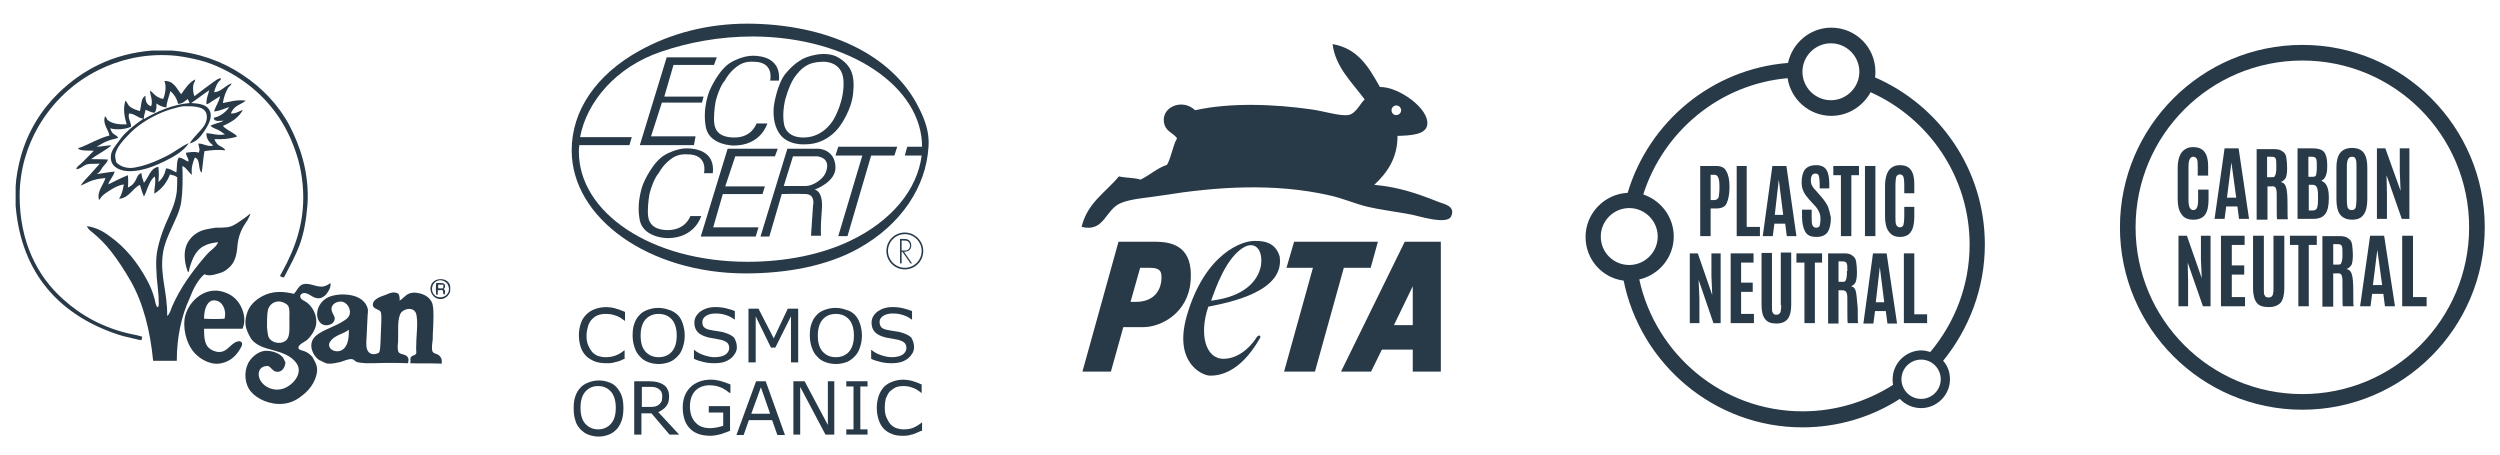 <?xml version="1.0" encoding="UTF-8"?> <svg xmlns="http://www.w3.org/2000/svg" xmlns:xlink="http://www.w3.org/1999/xlink" version="1.1" id="Layer_1" x="0px" y="0px" viewBox="0 0 623.6 113.4" style="enable-background:new 0 0 623.6 113.4;" xml:space="preserve"> <style type="text/css"> .st0{fill:#283948;} </style> <g> <polygon class="st0" points="166.3,14.3 178.8,14.3 178.1,16.2 168,16.2 165.7,24.1 175.5,24.1 175.1,25.6 165.1,25.6 162.4,34 173.5,34 173.1,36.2 159.6,36.2 "></polygon> <path class="st0" d="M208.1,29.5c0,0-2.3,4.7-7.5,4.8c-4.6,0.1-5-3.2-5-3.2s-0.6-2.3,0.2-6c0,0,0.9-3.6,2.3-5.7 c1.8-2.5,3.4-3.9,7-4c0,0,5-0.4,5.3,4.7C210.7,25.1,208.1,29.5,208.1,29.5 M209.2,14.4c-3.2-2-8.4-0.3-9.6,0.7c0,0-1.5,0.7-3.6,3.2 c-2.1,2.5-2.9,7.7-2.9,7.7s-0.8,4.2,1.3,7.3c2.1,3.1,6.5,2.7,6.5,2.7c5.8,0,8.7-4.7,8.7-4.7c0,0,2.8-3.8,3.2-8 C213.3,18.7,212.3,16.3,209.2,14.4"></path> <polygon class="st0" points="181.5,37.1 194,37.1 193.3,39 183.4,39 180.9,46.5 190.8,46.5 190.2,48.4 180.3,48.4 177.9,56.7 189.2,56.7 188.5,59 174.8,59 "></polygon> <path class="st0" d="M212,60.1c-7.1,3.4-16.1,5.2-25.5,5.2c-24.3,0-42.1-12.4-42.1-27.4c0-0.6,0-1.1,0.1-1.7H157l0.6-2h-12.9 c1.6-8.7,8.9-17.5,20.2-21.3c6.7-2.3,14.5-3.8,22.9-3.8C212,9.2,230,21.7,230,36.6h-3.7l-0.6,2.2h4.2 C228.8,47.4,222.3,55.2,212,60.1 M229.2,26.9c-6.6-13.4-23-20.9-42.7-21c-10,0-19.1,2.4-26.9,6.7c-10.9,6-17,15-17,24.9 c0,17,19.4,30.7,43.4,30.7c10.1,0,20.2-1.8,28.1-6.2c10.8-6,16.9-15.5,17.5-25.3C231.9,33.2,230.8,30,229.2,26.9"></path> <polygon class="st0" points="209.1,36.6 208.4,38.8 215.1,38.8 209.1,58.9 211.4,58.9 217.3,38.8 223.1,38.8 223.8,36.6 "></polygon> <path class="st0" d="M205.9,43.2c-0.7,1.6-3.2,3.2-4.9,3.2h-5.5l2.3-7.4h6C203.8,39,207.6,39.2,205.9,43.2 M208.4,41.6 c-0.2-4.4-4.2-4.5-4.2-4.5h-7.8L189.7,59h2.2l3.1-10.6c0,0,3.5-0.1,6,0c2.5,0.1,1.8,2.9,1.8,2.9l-0.5,7.5h2.5c0,0-0.2-1.7,0.2-6.5 c0.4-4.8-1.8-5-1.8-5S208.6,45.4,208.4,41.6"></path> <path class="st0" d="M175.6,43.2c0,0,1.2-4.8-4.3-4.7c0,0-1.8-0.2-3.4,0.8c-1.4,0.9-2.6,2.1-3.6,3.9c0,0-1.3,1.3-2.3,5.2 c0,0-0.4,2.2-0.4,4.3c0,1.9,0.3,4.6,4.9,4.7c4.6,0,5.7-3.5,5.7-3.5h2.7c0,0-1.5,5.5-8.4,5.5c0,0-5.9,0-6.9-4.4 c-1-4.9,0.9-9.3,0.9-9.3s2.3-5.5,5.6-7.2c0,0,2.6-1.5,5.2-1.5c2.6,0,7.1,0.9,6.5,6.2H175.6z"></path> <path class="st0" d="M192.1,20.1c0,0,1.2-4.8-4.3-4.7c0,0-1.8-0.2-3.4,0.8c-1.4,0.9-2.6,2.1-3.6,3.9c0,0-1.3,1.3-2.3,5.2 c0,0-0.4,2.2-0.4,4.3c0,1.9,0.3,4.6,4.9,4.7c4.6,0.1,5.7-3.5,5.7-3.5h2.7c0,0-1.5,5.5-8.4,5.5c0,0-5.9,0-6.9-4.4 c-1-4.9,0.9-9.3,0.9-9.3s2.3-5.5,5.6-7.2c0,0,2.6-1.5,5.2-1.5c2.6,0,7,0.9,6.5,6.2H192.1z"></path> <path class="st0" d="M225.7,66.8c-2.3,0-4.2-1.9-4.2-4.2c0-2.3,1.9-4.2,4.2-4.2c2.3,0,4.2,1.9,4.2,4.2 C229.9,64.9,228,66.8,225.7,66.8 M225.7,58c-2.5,0-4.6,2-4.6,4.6c0,2.5,2,4.6,4.6,4.6c2.5,0,4.6-2,4.6-4.6 C230.3,60.1,228.2,58,225.7,58 M224.9,62.4V60h0.3c0.4,0,0.8,0,1.1,0.1c0.4,0.2,0.7,0.6,0.7,1.1c0,0.4-0.1,0.7-0.4,1 c-0.3,0.3-0.7,0.3-1.1,0.3H224.9z M227.3,61.2c0-0.5-0.2-1-0.6-1.3c-0.4-0.3-0.9-0.3-1.4-0.3h-0.8v6.1h0.4v-2.9h0.2l2,2.9h0.4 l-2-2.9C226.6,62.8,227.3,62.3,227.3,61.2"></path> <path class="st0" d="M156,89.4c-0.3,0.1-0.7,0.3-0.9,0.4c-0.3,0.1-0.6,0.3-1.1,0.4c-0.4,0.1-0.8,0.2-1.2,0.3 c-0.4,0.1-0.9,0.1-1.5,0.1c-1,0-1.9-0.1-2.8-0.4c-0.8-0.3-1.5-0.7-2.2-1.3c-0.6-0.6-1.1-1.3-1.4-2.2c-0.3-0.9-0.5-1.9-0.5-3.1 c0-1.1,0.2-2.1,0.5-3c0.3-0.9,0.8-1.6,1.4-2.2c0.6-0.6,1.3-1,2.1-1.3c0.8-0.3,1.8-0.5,2.8-0.5c0.7,0,1.5,0.1,2.2,0.3 c0.7,0.2,1.6,0.5,2.5,0.9V80h-0.1c-0.8-0.6-1.5-1.1-2.3-1.3c-0.8-0.3-1.6-0.4-2.4-0.4c-0.7,0-1.3,0.1-1.9,0.3 c-0.6,0.2-1.1,0.6-1.5,1c-0.4,0.4-0.8,1-1,1.7c-0.2,0.7-0.4,1.5-0.4,2.4c0,0.9,0.1,1.7,0.4,2.4c0.3,0.7,0.6,1.2,1,1.7 c0.4,0.4,0.9,0.8,1.5,1s1.2,0.3,1.8,0.3c0.9,0,1.7-0.1,2.5-0.4c0.8-0.3,1.5-0.7,2.2-1.3h0.1V89.4z"></path> <path class="st0" d="M168.8,83.7c0-1.7-0.4-3.1-1.2-4c-0.8-0.9-1.9-1.4-3.3-1.4c-1.4,0-2.5,0.5-3.3,1.4c-0.8,0.9-1.2,2.3-1.2,4 c0,1.8,0.4,3.1,1.2,4c0.8,0.9,1.9,1.4,3.3,1.4s2.5-0.5,3.3-1.4C168.4,86.8,168.8,85.4,168.8,83.7 M169,78.5c0.6,0.6,1,1.3,1.3,2.2 c0.3,0.9,0.5,1.9,0.5,3c0,1.1-0.2,2.1-0.5,3c-0.3,0.9-0.7,1.6-1.3,2.2c-0.6,0.6-1.2,1.1-2,1.4c-0.8,0.3-1.7,0.5-2.7,0.5 c-1,0-1.9-0.2-2.7-0.5c-0.8-0.3-1.5-0.8-2-1.4c-0.6-0.6-1-1.3-1.3-2.2c-0.3-0.9-0.5-1.8-0.5-3c0-1.1,0.1-2.1,0.4-2.9 c0.3-0.9,0.7-1.6,1.3-2.2c0.5-0.6,1.2-1,2-1.3c0.8-0.3,1.7-0.5,2.7-0.5c1,0,1.9,0.2,2.7,0.5C167.7,77.5,168.4,78,169,78.5"></path> <path class="st0" d="M183.8,86.6c0,0.5-0.1,1-0.4,1.5c-0.3,0.5-0.6,0.9-1.1,1.3c-0.5,0.4-1.1,0.7-1.7,0.9c-0.7,0.2-1.5,0.3-2.4,0.3 c-1,0-1.9-0.1-2.7-0.3c-0.8-0.2-1.6-0.4-2.4-0.8v-2.2h0.1c0.7,0.6,1.5,1,2.4,1.3c0.9,0.3,1.8,0.5,2.6,0.5c1.1,0,2-0.2,2.7-0.6 c0.6-0.4,1-1,1-1.7c0-0.6-0.2-1-0.5-1.3s-0.8-0.5-1.4-0.7c-0.5-0.1-1-0.2-1.5-0.3c-0.5-0.1-1.1-0.2-1.7-0.3 c-1.2-0.3-2.1-0.7-2.7-1.3c-0.6-0.6-0.9-1.4-0.9-2.4c0-1.1,0.5-2,1.5-2.8c1-0.7,2.2-1.1,3.7-1.1c1,0,1.9,0.1,2.7,0.3 c0.8,0.2,1.5,0.4,2.2,0.7v2.1h-0.1c-0.5-0.4-1.2-0.8-2.1-1.1c-0.9-0.3-1.7-0.4-2.6-0.4c-1,0-1.8,0.2-2.4,0.6 c-0.6,0.4-0.9,0.9-0.9,1.5c0,0.6,0.1,1,0.4,1.3c0.3,0.3,0.8,0.6,1.6,0.7c0.4,0.1,1,0.2,1.7,0.3c0.7,0.1,1.4,0.2,1.9,0.4 c1,0.3,1.8,0.7,2.3,1.2C183.5,84.9,183.8,85.6,183.8,86.6"></path> <polygon class="st0" points="199.1,90.4 197.3,90.4 197.3,78.9 193.4,86.7 192.3,86.7 188.5,78.9 188.5,90.4 186.7,90.4 186.7,77 189.2,77 193,84.4 196.5,77 199.1,77 "></polygon> <path class="st0" d="M213,83.7c0-1.7-0.4-3.1-1.2-4c-0.8-0.9-1.9-1.4-3.3-1.4c-1.4,0-2.5,0.5-3.3,1.4c-0.8,0.9-1.2,2.3-1.2,4 c0,1.8,0.4,3.1,1.2,4c0.8,0.9,1.9,1.4,3.3,1.4c1.4,0,2.5-0.5,3.3-1.4C212.6,86.8,213,85.4,213,83.7 M213.2,78.5 c0.6,0.6,1,1.3,1.3,2.2c0.3,0.9,0.5,1.9,0.5,3c0,1.1-0.2,2.1-0.5,3c-0.3,0.9-0.7,1.6-1.3,2.2c-0.6,0.6-1.2,1.1-2,1.4 c-0.8,0.3-1.7,0.5-2.7,0.5c-1,0-1.9-0.2-2.7-0.5c-0.8-0.3-1.5-0.8-2-1.4c-0.6-0.6-1-1.3-1.3-2.2c-0.3-0.9-0.5-1.8-0.5-3 c0-1.1,0.1-2.1,0.4-2.9c0.3-0.9,0.7-1.6,1.3-2.2c0.5-0.6,1.2-1,2-1.3c0.8-0.3,1.7-0.5,2.7-0.5c1,0,1.9,0.2,2.7,0.5 C212,77.5,212.7,78,213.2,78.5"></path> <path class="st0" d="M228,86.6c0,0.5-0.1,1-0.4,1.5c-0.3,0.5-0.6,0.9-1.1,1.3c-0.5,0.4-1.1,0.7-1.7,0.9c-0.7,0.2-1.5,0.3-2.4,0.3 c-1,0-1.9-0.1-2.7-0.3c-0.8-0.2-1.6-0.4-2.4-0.8v-2.2h0.1c0.7,0.6,1.5,1,2.4,1.3c0.9,0.3,1.8,0.5,2.6,0.5c1.1,0,2-0.2,2.7-0.6 c0.6-0.4,1-1,1-1.7c0-0.6-0.2-1-0.5-1.3s-0.8-0.5-1.4-0.7c-0.5-0.1-1-0.2-1.5-0.3c-0.5-0.1-1.1-0.2-1.7-0.3 c-1.2-0.3-2.1-0.7-2.7-1.3c-0.6-0.6-0.9-1.4-0.9-2.4c0-1.1,0.5-2,1.5-2.8c1-0.7,2.2-1.1,3.7-1.1c1,0,1.9,0.1,2.7,0.3 c0.8,0.2,1.5,0.4,2.2,0.7v2.1h-0.1c-0.5-0.4-1.2-0.8-2.1-1.1c-0.9-0.3-1.7-0.4-2.6-0.4c-1,0-1.8,0.2-2.4,0.6 c-0.6,0.4-0.9,0.9-0.9,1.5c0,0.6,0.2,1,0.4,1.3c0.3,0.3,0.8,0.6,1.6,0.7c0.4,0.1,1,0.2,1.7,0.3c0.7,0.1,1.4,0.2,1.9,0.4 c1,0.3,1.8,0.7,2.3,1.2C227.7,84.9,228,85.6,228,86.6"></path> <path class="st0" d="M153.6,101.7c0-1.7-0.4-3.1-1.2-4c-0.8-0.9-1.8-1.4-3.2-1.4c-1.4,0-2.4,0.5-3.2,1.4c-0.8,0.9-1.2,2.3-1.2,4 c0,1.8,0.4,3.1,1.2,4c0.8,0.9,1.9,1.4,3.2,1.4c1.3,0,2.4-0.5,3.2-1.4C153.2,104.8,153.6,103.5,153.6,101.7 M153.8,96.6 c0.5,0.6,1,1.3,1.3,2.2c0.3,0.9,0.4,1.9,0.4,3c0,1.1-0.1,2.1-0.4,3c-0.3,0.9-0.7,1.6-1.2,2.2c-0.6,0.6-1.2,1.1-2,1.4 c-0.8,0.3-1.6,0.5-2.6,0.5c-0.9,0-1.8-0.2-2.6-0.5c-0.8-0.3-1.4-0.8-2-1.4c-0.5-0.6-1-1.3-1.2-2.2c-0.3-0.9-0.4-1.8-0.4-3 c0-1.1,0.1-2.1,0.4-2.9c0.3-0.9,0.7-1.6,1.3-2.2c0.5-0.6,1.2-1,2-1.3c0.8-0.3,1.6-0.5,2.6-0.5c1,0,1.8,0.2,2.6,0.5 C152.6,95.6,153.3,96,153.8,96.6"></path> <path class="st0" d="M165.2,98.8c0-0.4-0.1-0.7-0.2-1c-0.1-0.3-0.4-0.5-0.7-0.8c-0.3-0.2-0.6-0.3-0.9-0.4c-0.4-0.1-0.8-0.1-1.2-0.1 h-2.1v5h1.8c0.6,0,1.1,0,1.5-0.1c0.4-0.1,0.8-0.3,1.1-0.6c0.3-0.3,0.5-0.5,0.6-0.9C165.1,99.7,165.2,99.3,165.2,98.8 M169.4,108.4 H167l-4.5-5.3h-2.5v5.3h-1.8V95.1h3.7c0.8,0,1.5,0.1,2,0.2c0.5,0.1,1,0.3,1.5,0.6c0.5,0.3,0.9,0.7,1.1,1.2c0.3,0.5,0.4,1.1,0.4,1.8 c0,1-0.2,1.8-0.7,2.4c-0.5,0.7-1.2,1.1-2,1.5L169.4,108.4z"></path> <path class="st0" d="M182.2,107.4c-0.7,0.3-1.5,0.6-2.4,0.9c-0.9,0.2-1.7,0.4-2.5,0.4c-1,0-2-0.1-2.9-0.4c-0.9-0.3-1.6-0.7-2.2-1.3 c-0.6-0.6-1.1-1.3-1.4-2.2c-0.3-0.9-0.5-1.9-0.5-3.1c0-2.1,0.6-3.8,1.9-5.1c1.2-1.2,3-1.9,5.1-1.9c0.8,0,1.5,0.1,2.3,0.3 c0.8,0.2,1.6,0.5,2.6,0.9v2.1h-0.2c-0.2-0.1-0.5-0.3-0.8-0.6c-0.4-0.2-0.7-0.4-1-0.6c-0.4-0.2-0.9-0.3-1.4-0.5 c-0.5-0.1-1.1-0.2-1.8-0.2c-1.5,0-2.7,0.5-3.6,1.4c-0.9,1-1.3,2.3-1.3,3.9c0,1.7,0.5,3.1,1.4,4c0.9,1,2.1,1.4,3.7,1.4 c0.6,0,1.1-0.1,1.7-0.2c0.6-0.1,1.1-0.3,1.5-0.4v-3.3h-3.6v-1.6h5.3V107.4z"></path> <path class="st0" d="M189.8,96.6l2.3,6.6h-4.7L189.8,96.6z M188.6,95.1l-4.9,13.4h1.8l1.3-3.7h5.8l1.3,3.7h1.9L191,95.1H188.6z"></path> <polygon class="st0" points="206.5,95.1 206.5,106 200.7,95.1 197.9,95.1 197.9,108.4 199.6,108.4 199.6,96.5 205.9,108.4 208.1,108.4 208.1,95.1 "></polygon> <polygon class="st0" points="211.1,95.1 211.1,96.4 212.9,96.4 212.9,107.1 211.1,107.1 211.1,108.4 216.4,108.4 216.4,107.1 214.6,107.1 214.6,96.4 216.4,96.4 216.4,95.1 "></polygon> <path class="st0" d="M229.7,107.5c-0.3,0.1-0.6,0.3-0.9,0.4c-0.3,0.1-0.6,0.3-1,0.4c-0.4,0.1-0.8,0.2-1.2,0.3 c-0.4,0.1-0.9,0.1-1.4,0.1c-1,0-1.9-0.1-2.6-0.4c-0.8-0.3-1.5-0.7-2.1-1.3c-0.6-0.6-1-1.3-1.3-2.2c-0.3-0.9-0.5-1.9-0.5-3.1 c0-1.1,0.2-2.1,0.5-3c0.3-0.9,0.8-1.6,1.3-2.2c0.6-0.6,1.3-1,2.1-1.3c0.8-0.3,1.7-0.5,2.7-0.5c0.7,0,1.4,0.1,2.2,0.3 c0.7,0.2,1.5,0.5,2.4,0.9v2.1h-0.1c-0.7-0.6-1.5-1.1-2.2-1.3c-0.7-0.3-1.5-0.4-2.3-0.4c-0.7,0-1.3,0.1-1.8,0.3 c-0.5,0.2-1,0.6-1.5,1c-0.4,0.4-0.7,1-1,1.7c-0.2,0.7-0.3,1.5-0.3,2.4c0,0.9,0.1,1.7,0.4,2.4c0.3,0.7,0.6,1.2,1,1.7 c0.4,0.4,0.9,0.8,1.5,1c0.6,0.2,1.1,0.3,1.8,0.3c0.9,0,1.7-0.1,2.4-0.4c0.7-0.3,1.4-0.7,2.1-1.3h0.1V107.5z"></path> </g> <g> <path class="st0" d="M15.7,74.6C9.3,68.9,4.9,60.3,4.9,48.9c0-6.6,1.9-12.5,4.6-17.2c3.6-6.2,8.7-11.1,15.2-14.3 c4.9-2.4,10.8-4,17.8-3.6c2,0.1,4.1,0.5,5.9,0.9c3.9,0.8,7.3,2.4,10.3,4.2c6,3.7,10.8,8.9,13.8,15.7c1.5,3.5,2.6,7,3,11.5 c0.8,8.8-1.8,15.7-5.1,21.7c-0.1,0.3-0.4,0.6-0.5,0.9c-0.1,0.3,0.3,0.3,0.7,0.5c0.3,0.1,0.4-0.4,0.6-0.7c1.2-2.3,2.5-4.7,3.5-7.3 c1.1-3,1.7-6.4,2-10.2c0.5-7.8-1.8-14.5-4.5-19.7c-2.7-5.1-6.9-9.5-11.8-12.7c-4.9-3.3-11-5.5-17.7-6H38 c-10,0.8-17.5,4.9-23.4,10.6c-4.2,4.1-7.7,9.5-9.5,16.2c-0.6,2.3-1.1,4.9-1.2,7.2v4.7c1.4,17.2,11.3,27.4,25.4,32.1 c1.5,0.5,2.9,0.8,4.7,1.2c0.4,0.1,0.9,0.3,1.3,0.2c0.1-0.3,0.1-0.6,0.2-0.8c-0.9-0.3-1.9-0.5-2.9-0.7 C25.8,81.8,20.2,78.7,15.7,74.6z"></path> <path class="st0" d="M107.4,71.6c-0.2,1.3,0.6,2.3,1.3,2.7c1.4,0.8,3.1,0,3.6-1.6v-1.3C111.9,69,107.8,69,107.4,71.6z M108.5,73.7 c-1.4-1.2-0.7-3.7,1.3-3.8c0.9,0,1.7,0.6,1.9,1.1C112.9,73.4,110.1,75,108.5,73.7z"></path> <path class="st0" d="M75.9,87.6c-0.5-0.2-1.2-0.3-1.4-0.6c-0.4-1,1.5-1.7,2.1-2.2c0.8-0.7,1.9-2.2,2.2-3.6c0.5-2.5-0.9-4.7-2.2-5.7 c-0.5-0.4-1.7-0.8-1.7-1.5c-0.1-0.6,0.7-1,1.2-0.9c1.3,0.2,2,1.4,3.5,1.3c0.6,0,1.3-0.5,1.7-0.9c0.5-0.6,1.4-1.9,1.1-2.9 c-0.6,0.5-1.4,0.9-2.2,0.9c-1.6,0-3.1-1-4.6-0.6c-1.1,0.3-1.5,1.6-2.3,2.4c-2.7-0.7-5.4-0.7-7.7,0.5c-1.4,0.7-2.7,1.8-3.4,3 c-0.7,1.2-1.3,3.4-0.8,5c0.3,1,0.8,2,1.3,2.8c1.4,1.7,3.3,2.2,5.6,2.8c2.2,0.6,4.3,1.4,5.5,3c1.8,2.2-0.1,4.9-2,6 c-2.5,1.6-5.7,0.6-6.9-1.6c-0.8-1.5-0.4-3.6,2-3.5c0.7,0.3,1.1,1.2,1.9,1.4c1.4,0.3,2.3-0.9,2.4-2.3c-0.3-0.5-0.4-0.9-0.6-1.2 c-0.8-1-2.5-1.7-4.2-1.7c-2.1,0-3.9,1.9-4.5,3.1c-1.1,2.2-0.9,5.2,0.7,7.1c1.5,1.8,4.8,3.4,8.2,3c2-0.2,3.6-1.2,4.9-2.3 c1.5-1.2,2.9-3.1,3.3-5.2c0.4-1.8-0.4-2.9-1.1-4.2C77.3,88.4,76.8,87.9,75.9,87.6z M72.2,80.7c0,1.8,0.1,3.7-1.1,4.4 c-1.4,0.9-3.5,0.3-4.1-1c-0.2-0.5-0.3-1.6-0.4-2.4c0-1.4,0-3.3,0.2-4.2c0.2-1.2,1.2-2.2,2.5-2.3c0.9-0.1,2.2,0.5,2.6,1.1 C72.4,77.3,72.1,79,72.2,80.7z"></path> <path class="st0" d="M108.8,70.6c-0.1,0.8-0.1,2,0,2.9h0.4v-1.1c0.4,0,0.9-0.1,1.2,0c0.2,0.2,0.1,0.7,0.2,1h0.4 c-0.1-0.3,0.1-0.6,0-0.9c0-0.1-0.3-0.3-0.3-0.4c0-0.1,0.3-0.3,0.3-0.5C111.2,70.4,110.1,70.6,108.8,70.6z M110.5,71.9 c-0.3,0.1-0.8,0-1.2,0v-0.9c0.4,0,0.9,0,1.3,0C110.6,71.3,110.6,71.8,110.5,71.9z"></path> <path class="st0" d="M55.7,72.8c-4.4-1.4-8.5,2.1-9.5,6c-0.7,2.7,0.2,6.5,1.8,8.6c1.3,1.8,4,3.6,6.7,3.3c2.2-0.3,3.8-1.5,4.9-3.2 c0.5-0.8,1.4-2,0.2-2.4c-2.2,0.1-2.8,2.7-5.1,2.7c-1,0-2.1-0.5-2.7-1.1c-1-1-1.1-2.8-1.1-4.7c3.2,0,6.3,0,9.6,0 c0.7-1.6,0.5-3.4-0.1-4.9C59.5,74.9,58,73.5,55.7,72.8z M56,79.5c-1.4,0.1-3.5,0.1-5.1,0c0-1.8,0.4-3.5,1.5-4.3 c0.8-0.5,2-0.3,2.7,0.4C56,76.5,56.4,78,56,79.5z"></path> <path class="st0" d="M107.9,87.7c-0.3-0.6-0.1-2,0-2.7c0.1-0.7,0-1.4,0.1-2.3c0.1-2.2,0.3-5.8-0.2-7.1c-0.6-1.6-2.4-2.5-4.3-2.6 c-2-0.1-2.6,1.2-3.8,2c0-0.5,0-1.2-0.3-1.7c-1-0.7-2.2-0.2-3.1,0.2c-1,0.4-3.4,1-3.3,2.6c0.1,1.1,1.8,1,2,1.8 c0.2,0.6,0.1,1.9,0.1,2.6c-0.1,1.8-0.1,3.4-0.2,5.2c-0.1,0.8,0,1.7-0.4,2.3c-1.8,0.9-3,0-3.1-1.7c-0.1-1.1,0.1-2.5,0.1-3.5 c0.1-1.5,0.1-2.7,0.2-4.1c0-0.6,0.2-1.2,0-1.8c-0.2-0.7-0.6-1.3-0.9-1.6c-0.9-1-2.3-1.6-4.2-1.8c-2-0.2-4.1,0.2-5.2,0.9 c-1.3,0.8-2.3,2.3-2.3,4c0,1.7,1.2,3.2,3.1,2.6c0.7-0.2,1.2-0.7,1.3-1.5c0-0.9-0.9-1.5-0.8-2.6c0.1-1.3,1.8-1.9,2.8-1.6 c1.5,0.4,2.4,2.6,1.3,3.9c-0.4,0.5-1.2,0.9-2,1.4c-2,1.1-5.3,2.1-6.5,3.7c-1.5,1.9-0.1,4.6,1.3,5.5c0.8,0.3,1.4,0.8,2.1,0.9 c1.1,0.1,2.3-0.2,3.2-0.4c0.7-0.2,2.2-0.9,3-0.7c0.4,0.1,0.8,0.6,1.1,0.7c0.6,0.2,1.5,0.2,2.2,0.3c0.6,0,1.3,0,1.9,0 c2.7-0.1,5.8-0.1,8.7,0c0.1-0.7,0.2-1.1-0.1-1.5c-0.4-0.8-1.9-0.6-2.3-1.3c-0.3-0.6-0.2-1.9-0.1-2.5c0.1-2.6-0.3-5.9,0.8-7.4 c1-1,2.9-1.3,3.6,0.1c0.4,0.9,0.4,2.8,0.3,4.4c-0.1,1.6-0.2,3.1-0.2,4.5c0,0.5,0.1,1.1,0,1.3c-0.2,0.5-1.2,0.4-1.4,1.1 c-0.1,0.4,0.1,0.9-0.1,1.3c2.5,0.1,5.3,0,7.9,0.1c0-0.7,0-1.3-0.3-1.6C109.3,88.1,108.3,88.4,107.9,87.7z M84.5,87.6 c-1.4,0.2-2.6-0.7-2.4-1.8c0.1-0.6,0.9-1.4,1.4-1.7c0.9-0.6,2.2-1,3-1.5c0.2-0.1,0.4-0.3,0.5-0.4C87.1,84.2,86.8,87.2,84.5,87.6z"></path> <path class="st0" d="M51,68.4c1,0.5,2.2,0.2,3.2-0.1c1.6-0.4,2.3-0.9,3.3-1.9c1.3-1.4,1.6-3.3,1.8-5.7c0.2-1.6,0.7-2.9,1.3-4 c0.5-0.9,1.1-1.6,1.5-2.5c0.1-0.3,0.4-0.6,0.3-0.9c-0.8,0.7-1.7,1.3-2.7,2c-0.9,0.6-1.9,1.3-3.2,1.4c-0.9,0.1-1.9,0.1-2.8,0.1 c-1,0.2-2,0.3-3,0.6c-2,0.6-3.7,2.2-4.3,4.1c-0.7,2-0.2,4.7,0.5,6.4c0.3-0.2,0.3-0.4,0.3-0.8c0.6-2,1.3-3.9,2.7-5.1 c1.2-1,2.8-1.4,4.5-1.6c-0.3,0.9-1.1,1.5-1.8,2.1c-0.7,0.6-1.3,1.3-1.9,2c-3,3.6-5.7,7.3-7.7,11.8c-0.4,0.9-0.6,2-1.3,2.5 c0.1-5.8-1.8-10.1-1.1-15.3c0.3-2.5,1.3-4.6,2.2-6.6c0.9-2.1,2-4,2.4-6.5c0.4-2.8,0.4-5.9,0.3-9c1.1,0.5,1.5,1.6,2.4,2.2 c-0.3-1.6,0.2-3.1,0.7-4.3c1.5,0.4,0.7,2.9,1.7,3.8c0.3-1.8,0.4-3.8,0.7-5.4c1.9-0.3,3.6-0.4,5.2-0.2c-0.3-0.7-1.1-0.9-1.7-1.3 c-0.5-0.4-0.8-0.9-1-1.5c2.1,0.1,3.6-0.1,4.8-0.4c0.2-0.1,0.7-0.1,0.8-0.3c-0.2-0.3-0.5-0.5-0.8-0.7c-0.9-0.6-2-1.1-2.7-1.9 c2.1-0.9,3.9-2,5-4c-0.9,0.3-1.8,1-3,0.9c0.2-0.6,0.6-1.1,1-1.5c0.8-0.7,1.9-1,2.7-1.7c-2.4-0.3-4,0.3-5.7,0.6c0,0,0,0,0,0 c0.2-1.5,0.7-2.7,1.3-3.8c0.3-0.3,0.9-0.9,0.9-1.1c-1.7,0.5-2.5,2.1-4.4,2.2c0.3-1,0.6-2,1.2-2.7c0.2-0.2,0.7-0.4,0.4-0.8 c-0.7,0.1-1.2,0.6-1.7,0.9c-1.6,1.2-3.3,2.4-4.8,3.6c-0.3-0.7-0.4-1.7-0.3-2.7c0.1-0.6,0.5-1,0.5-1.5c-1.6,0.8-2.5,2.3-3.5,3.7 c-1.1-1.3-1.8-3.4-4.2-3.3c0.6,1.3,0.2,3.4-0.3,4.5c-0.3-0.1-0.5-0.2-0.8-0.2c-0.2-0.3-0.5-0.2-0.7-0.4c-0.7-0.4-1.1-1.1-1.8-1.5 c0.1,1.3,0.8,2.5,0.3,3.9c-1-0.3-1.5-1.2-1.4-2.6c-1.2,0.5-1,2.4-1.4,3.8c-1-0.3-2-0.6-2.7-1.3c-0.4-0.4-0.5-1-0.9-1.3 c-0.7,2-0.2,4.3,0.3,5.9c-2.2,0.1-3.7-0.2-4.8-1.1c-0.2-0.3-0.3-0.7-0.6-0.9c-0.7,1.9,0.9,3.4,1.1,4.8c-2.7,0.7-4.9,2.1-7.3,3 c-0.2,0.1-0.5,0-0.5,0.3c0.8,0.6,2.5,0.4,3.9,0.5c-1.1,1.1-2.2,2.3-3.4,3.4c-0.4,0.3-0.9,0.7-1,1.2c1.2,0,1.9-1.2,3.2-1.3 c0.8-0.1,1.8,0,2.7-0.1c-0.8,0.9-1.6,1.8-2.4,2.7c-0.8,0.9-1.7,1.7-2.4,2.8c1.1-0.4,2.1-1.1,3.3-1.4c1-0.3,2-0.4,2.9-0.5 c-0.5,1.8-2.2,3.3-1.6,5.5c0.4-0.4,0.6-0.9,1.1-1.3c0.7-0.6,1.6-1.1,2.4-1.6c0.9-0.5,1.8-0.9,2.7-1c-0.3,1.6-0.5,2.4-1.2,3.6 c2.6-0.3,3.2-2.5,5.2-3.5c0.3,1,0.6,2,1,2.9c0.3-0.4,0.4-0.9,0.6-1.3c0.5-1.4,1.1-2.9,2.1-3.7c0.4,1.4-0.2,3-0.1,4.3 c1.8-1.1,3.1-2.7,3.9-4.8c0.8,0.2,1.2,0.3,1.8,0.7c0,1.3,0,2.5-0.1,3.6c-0.4,3.2-1.7,5.5-2.8,8.1c-0.5,1.2-1,2.5-1.4,3.9 c-0.4,1.4-0.8,2.9-0.9,4.5c-0.1,1.6,0,3,0.1,4.9c0.2,2.3,0.5,4,0.5,6.4c0,0.4,0,1-0.3,1c-0.3,0-0.6-1.3-0.7-1.9 c-0.5-1.9-1.1-3.3-1.9-4.8c-2.5-4.6-5.4-8.2-9.5-11.1c-1.6-1.2-3.4-2.1-5.5-2.4c0.2,0.7,0.9,1.2,1.4,1.6c1.7,1.4,3.2,2.9,4.6,4.7 c1.8,2.3,3.4,4.8,4.9,7.4c3.1,5.4,4.9,12.5,5.6,19.9h5.9c0-6,1.2-11.3,3.2-15.6C48.1,72.3,49.3,69.8,51,68.4z M36.3,27.4 c0.8,0.2,1.3,0.7,2.3,0.7c0.4-0.6,0.5-1.4,0.4-2.3c0.7,0.5,1.5,0.9,2.5,1c0.1-1.5,0.7-2.8,1-4.1c0.9,0.8,1.6,1.8,1.9,3.2 c1.2,0,1.7-0.7,2.4-1.2c0.2,0.3,0.4,0.7,0.5,1c-4.4,0.4-8.1,2.1-11.4,4C35.8,28.9,36.2,28.2,36.3,27.4z M41.4,42 c-0.3,1.5-0.9,2.6-1.9,3.4c0.1-0.8,0.2-2.6,0-3.8c-2.1,0.4-2.4,2.7-3.6,4c-0.2-0.8-0.6-1.4-0.6-2.4c-0.4,0-0.7,0.4-0.9,0.6 c-0.4,0.8-0.7,1.6-1.3,2.2c-0.3,0.3-0.7,0.5-1.2,0.8c0.1-0.8,0.1-2.1,0-3.1c-1.7,0.7-3.3,1.5-4.9,2.3c0.3-1.1,1.3-2,1.6-3.2 c-1.4,0.1-2.7,0.4-4.3,0.6c-0.1-0.2,0.2-0.2,0.3-0.3c0.4-0.4,0.7-0.9,1-1.4c0.4-0.6,1.2-1.1,1.3-1.9c-1.1-0.1-3.1-0.1-4.2-0.1 c1.6-1.2,3.5-2.1,5.1-3.4c-1.2-0.1-2.3,0.3-3.7,0.3c1-0.6,2-1.2,3.2-1.6c0.7-0.3,1.6-0.3,2.2-0.7c-0.4-0.5-1-0.7-1.4-1.1 c-0.3-0.3-0.4-0.7-0.6-1.2c1.6,0.5,4,0.2,5.2-0.4c0-1.2-0.9-2.2-0.5-3.3c1.6,0.1,2.2,1.2,3.6,1.3c-1.6,1.1-3.2,2.3-4.7,3.8 c-0.7,0.7-1.2,1.5-1.9,2.4c-0.8,1.1-1.8,2.2-1.5,4.1c0.3,1.9,2.5,2.9,5,2.8c2.9-0.1,5.7-1.2,8.2-2.4c2.5-1.2,4.9-2.6,6.2-4.6 c-1.9,0.8-3.5,2.2-5.5,3.2c-2,1-4,1.9-6.2,2.5c-1,0.2-1.9,0.5-2.8,0.5c-1.6,0-2.8-0.6-3.6-1.4c-0.1-0.5-0.4-1.4-0.2-2.2 c0.5-1.7,1.8-3.2,3-4.4c2.2-2.5,5.4-4.5,8.7-5.9c0.8-0.3,1.8-0.7,2.7-0.9c1-0.3,2-0.6,2.8-0.6c2.7,0,5.6,0,5.6,2.7 c0,1.8-1.3,3-2.3,4.1c-0.7,0.8-1.5,1.6-2,2.5c1.9-0.5,2.9-1.9,4-3.6c0.8-1.3,2-3.4,0.7-5.1c-0.8-1.1-2.7-1.3-4.3-1.4 c1.5-1,3-2.2,4.5-3.2c0,0.1-0.2,0.5-0.2,0.7c-0.3,0.9-0.6,1.9-0.5,2.8c0.7-0.1,1.2-0.7,1.8-1c0.6-0.4,1.1-0.7,1.6-1 c-0.3,1.5-1.1,2.4-1.5,3.8c1.4-0.1,2.5-0.7,3.8-1.1c-0.5,0.8-1.4,1.6-2.3,2.1c-0.5,0.3-1,0.4-1.6,0.6c0.1,1.1,1.6,0.7,2.5,0.7 c-1,0.6-2.4,0.7-3.3,1.3c0.5,0.5,1.3,0.7,1.9,1c0.6,0.3,1.2,0.8,1.7,1.1c-1.6,0.4-3.2-0.2-4.6-0.3c-0.1,1.5,0.8,2.4,1.7,3.1 c-1.4,0.4-2.4-0.5-3.7-0.5c0,0.9,0.6,1.6,0,2.3c-0.9-0.4-2.2-0.1-3.1,0c0,1,0.7,1.2,0.6,2.2c-0.8-0.2-1.3-0.9-2.4-1 C44,40.2,44.2,41.7,44,43C43,42.6,42.6,42.1,41.4,42z"></path> </g> <path class="st0" d="M347.7,81.1l4.7-9.7v9.7H347.7z M350.4,60.3l-15.9,32.4h7.5l2.7-5.5h7.7v5.5h7V60.3H350.4z M327.5,66.8 l-7.2,25.9h7.7l7.2-25.9h6.7l1.8-6.5h-20.9l-1.9,6.5H327.5z M302.1,75c1.1-3,3.8-11.1,8.5-13.5c2.9-1.3,4.5,1.3,3.9,4.9 C313.8,69.9,310.6,74,302.1,75 M296,78.9c-3.3,11.7,4,14.8,5.8,14.8s7.2-0.2,12.4-9.2c0.6-0.9-0.3-1.1-0.8-0.3 c-0.4,0.8-3.6,5.3-8.2,5.3s-6.1-6.3-3.8-13c5.5-1.1,19.1-3.8,17.8-12.5c-0.8-2.8-2.9-4-6.2-3.9C309.9,60,300.5,63.2,296,78.9 M282,75.3l2.4-8.5h2.4c2.9,0,3,1.2,2.9,3c-0.1,1.9-1.3,5.6-6.6,5.5H282z M279,60.3l-9,32.4h7.1l3.1-11.1h5 c4.3,0,11.2-3.4,11.8-11.6c0.6-8.2-4.1-9.7-8.8-9.7H279z M347.1,27.5c0-0.7,0.6-1.2,1.2-1.2c0.7,0,1.2,0.6,1.2,1.2 c0,0.7-0.6,1.2-1.2,1.2C347.7,28.8,347.1,28.2,347.1,27.5 M358.9,50.4c-5.3-2.1-9.8-3.7-16.1-4.3c3.2-3,5.8-6.6,5.8-12.2 c3.3-0.1,7-0.3,7.4-2.7c0.7-4-7.1-9.6-11.8-9.5c-2.7-4.8-5.4-9.6-11.8-10.7c0.7,5.8,5,9.7,8,13.8c-1.1,1-2.2,3.6-4.1,3.9 c-2.1,0.3-6.2-1-9.1-1.4c-9-1.3-20.2-1.8-29.1,0.2c-3.3-3.2-9-0.6-7.6,3.7c0.6,1.7,2.2,2,3.1,3.3c-1.1,1.9-1.4,4.7-2.5,6.6 c-2.6,0.9-4.3,2.6-6.6,3.7c-1.6-0.5-3.7-0.4-5.4-0.8c-3.3,4-7.9,6.6-9.3,12.6c5.8,1.4,5.8-4.4,9.9-6c2.7-1.1,7-1.3,10.5-1.9 c13.1-2.1,27.5-3.1,41.3,0c3.3,0.7,6.4,2.1,9.7,2.9c3,0.7,7,1.2,10.7,1.9c1.4,0.2,9.2,2.8,10.1,0.4 C363.1,51.4,360.2,50.9,358.9,50.4"></path> <g> <path class="st0" d="M595.4,54.6v-6.3l-0.1-4.6l3.8,10.9h1.9V37h-2.4v5.8l0.2,4.8L595,37h-2.1v17.6H595.4z M590.5,49.7v-8 c0-1.6-0.3-2.8-0.9-3.6c-0.6-0.8-1.6-1.2-2.9-1.2c-2.6,0-3.9,1.6-3.9,4.8v8c0,1.7,0.3,3,0.9,3.8c0.6,0.8,1.6,1.3,3,1.3 c1.4,0,2.3-0.4,2.9-1.3C590.2,52.7,590.5,51.4,590.5,49.7 M585.4,49.7v-8.2c0-0.8,0.1-1.4,0.3-1.8c0.2-0.4,0.5-0.6,1-0.6 c0.5,0,0.8,0.2,0.9,0.6c0.2,0.4,0.2,1,0.2,1.8v8.2c0,1-0.1,1.7-0.2,2.1c-0.2,0.4-0.5,0.6-1,0.6c-0.5,0-0.8-0.2-1-0.6 C585.5,51.5,585.4,50.8,585.4,49.7 M575.8,39.1h0.9c0.4,0,0.7,0.1,0.9,0.3c0.2,0.2,0.3,0.7,0.3,1.4v1.1c0,0.9-0.1,1.5-0.2,1.8 c-0.1,0.3-0.4,0.4-0.9,0.4h-1V39.1z M575.8,46.1h1.1c0.5,0,0.8,0.2,1,0.6c0.2,0.4,0.3,1,0.3,1.9V50c0,0.9-0.1,1.6-0.3,2 c-0.2,0.4-0.6,0.5-1.1,0.5h-0.9V46.1z M580.5,41c0-1.4-0.3-2.5-0.8-3.1c-0.5-0.6-1.5-0.9-2.8-0.9h-3.8v17.6h3.9 c1.4,0,2.4-0.4,3-1.2c0.6-0.8,0.9-2.1,0.9-3.8v-0.4c0-2.3-0.6-3.7-1.9-4.1c1-0.4,1.5-1.6,1.5-3.5V41z M565.6,39.1h0.9 c0.6,0,1,0.1,1.1,0.4c0.2,0.3,0.2,0.9,0.2,1.9v0.1c0,0.8,0,1.3-0.1,1.7c-0.1,0.4-0.2,0.6-0.3,0.8c-0.2,0.2-0.4,0.2-0.8,0.2h-1.1 V39.1z M567.6,46.8c0.2,0.3,0.3,0.8,0.3,1.6c0,4.1,0,6.2,0.1,6.3h2.7c-0.1-0.2-0.1-1.4-0.1-3.6s-0.1-3.7-0.4-4.5 c-0.2-0.7-0.7-1.1-1.3-1.2c0.6-0.2,1-0.6,1.3-1.1c0.2-0.6,0.3-1.4,0.3-2.4c0-1.1-0.1-1.9-0.2-2.6c-0.1-0.7-0.4-1.2-0.9-1.5 c-0.5-0.4-1.1-0.6-2.1-0.6h-4.4v17.6h2.7v-8.3l0.9,0C567,46.4,567.4,46.5,567.6,46.8 M554.9,54.6l0.4-3.1h2.8l0.4,3.1h2.5L558.4,37 h-3.5l-2.5,17.6H554.9z M555.5,49.3l1.1-8.8h0l1.2,8.8H555.5z M550.9,49.8v-2.5h-2.6v2.5c0,1-0.1,1.6-0.3,2 c-0.2,0.4-0.5,0.6-0.9,0.6c-0.4,0-0.7-0.2-0.9-0.6c-0.2-0.4-0.3-1.1-0.3-2v-8.2c0-0.9,0.1-1.5,0.3-1.9c0.2-0.4,0.5-0.6,0.9-0.6 c0.4,0,0.7,0.2,0.9,0.6c0.2,0.4,0.2,1,0.2,1.9v2.2h2.6v-2.4c0-3.1-1.2-4.7-3.7-4.7c-0.7,0-1.3,0.1-1.8,0.4 c-1.4,0.7-2.1,2.3-2.1,4.9v7.7c0,1.6,0.3,2.9,1,3.8c0.6,0.9,1.6,1.3,2.9,1.3c1.3,0,2.3-0.4,2.9-1.2 C550.6,52.8,550.9,51.5,550.9,49.8"></path> <path class="st0" d="M605.3,76.4v-2.3h-3.4V58.8h-2.7v17.6H605.3z M591.3,76.4l0.4-3.1h2.8l0.4,3.1h2.5l-2.7-17.6h-3.5l-2.5,17.6 H591.3z M591.9,71.1l1.1-8.8h0l1.2,8.8H591.9z M582.1,60.9h0.9c0.6,0,1,0.1,1.1,0.4c0.2,0.3,0.2,0.9,0.2,1.9v0.1 c0,0.8,0,1.3-0.1,1.7c-0.1,0.4-0.2,0.6-0.3,0.8c-0.2,0.2-0.4,0.2-0.8,0.2h-1.1V60.9z M584,68.5c0.2,0.3,0.3,0.8,0.3,1.6 c0,4.1,0,6.2,0.1,6.3h2.7c-0.1-0.2-0.1-1.4-0.1-3.6s-0.1-3.7-0.4-4.5c-0.2-0.7-0.7-1.1-1.3-1.2c0.6-0.2,1-0.6,1.3-1.1 c0.2-0.6,0.3-1.4,0.3-2.4c0-1.1-0.1-1.9-0.2-2.6c-0.1-0.7-0.4-1.2-0.9-1.5c-0.5-0.4-1.1-0.6-2.1-0.6h-4.4v17.6h2.7v-8.3l0.9,0 C583.5,68.1,583.9,68.3,584,68.5 M575.9,76.4V61.1h2v-2.3h-6.7v2.3h2.1v15.3H575.9z M569.8,71.9V58.8h-2.7v13c0,0.5,0,1-0.1,1.3 c0,0.3-0.1,0.6-0.3,0.8c-0.2,0.2-0.4,0.3-0.8,0.3c-0.4,0-0.6-0.1-0.8-0.2c-0.1-0.2-0.2-0.3-0.3-0.5c-0.1-0.2-0.1-0.8-0.1-1.7v-13 H562v13.1c0,1.6,0.3,2.8,0.9,3.6s1.6,1.1,3,1.1c1.4,0,2.3-0.4,3-1.1C569.5,74.7,569.8,73.5,569.8,71.9 M560,76.4v-2.3h-3.3v-5.6 h3.1v-2.3h-3.1v-5.1h3.2v-2.3H554v17.6H560z M545.8,76.4v-6.3l-0.1-4.6l3.8,10.9h1.9V58.8h-2.4v5.8l0.2,4.8l-3.7-10.6h-2.1v17.6 H545.8z"></path> <path class="st0" d="M615.9,56.7c0,23-18.6,41.6-41.6,41.6c-23,0-41.6-18.6-41.6-41.6c0-23,18.6-41.6,41.6-41.6 C597.3,15.1,615.9,33.7,615.9,56.7 M619.8,56.7c0-25.1-20.4-45.5-45.5-45.5c-25.1,0-45.5,20.4-45.5,45.5 c0,25.1,20.4,45.5,45.5,45.5C599.4,102.2,619.8,81.8,619.8,56.7"></path> </g> <g> <path class="st0" d="M456,51.6c-0.4-0.8-0.9-1.6-1.6-2.4l-1.4-1.6c-0.5-0.5-0.8-0.9-1-1.3c-0.2-0.3-0.3-0.8-0.3-1.3 c0-0.6,0.1-1,0.3-1.3s0.5-0.4,0.9-0.4c0.4,0,0.7,0.2,0.8,0.6c0.1,0.4,0.2,1,0.2,1.8v1.3h2.4V46c0-1.6-0.2-2.8-0.7-3.6 c-0.5-0.8-1.3-1.2-2.6-1.2c-1.3,0-2.2,0.4-2.8,1.1c-0.5,0.7-0.8,1.8-0.8,3.2c0,0.9,0.2,1.7,0.5,2.3c0.3,0.7,0.8,1.3,1.4,2l1.2,1.3 c0.6,0.6,1,1.2,1.2,1.7c0.3,0.5,0.4,1.2,0.4,1.9c0,0.7-0.1,1.3-0.2,1.6c-0.1,0.3-0.4,0.5-0.9,0.5c-0.4,0-0.7-0.2-0.9-0.6 c-0.2-0.4-0.2-1.1-0.2-2.1v-1.8h-2.4V54c0,1.7,0.3,2.9,0.8,3.8c0.5,0.9,1.4,1.3,2.8,1.3c1.3,0,2.2-0.4,2.8-1.2 c0.5-0.8,0.8-2,0.8-3.6C456.5,53.3,456.3,52.5,456,51.6z"></path> <path class="st0" d="M442.1,41.4l-2.4,17.5h2.5l0.4-3.1h2.7l0.4,3.1h2.4l-2.5-17.5H442.1z M442.7,53.6l1-8.8h0l1.1,8.8H442.7z"></path> <path class="st0" d="M428,41.4h-3.9v17.5h2.6V52h1.4c1.3,0,2.2-0.4,2.6-1.3s0.7-2.2,0.7-3.9v-0.4c0-1.6-0.3-2.9-0.8-3.7 C430.2,41.8,429.3,41.4,428,41.4z M428.9,46.7c0,1.2-0.1,2-0.2,2.5c-0.2,0.4-0.5,0.7-1.1,0.7h-0.9v-6.3h0.9c0.5,0,0.8,0.2,1,0.7 c0.2,0.4,0.3,1.2,0.3,2.2V46.7z"></path> <polygon class="st0" points="435.7,41.4 433.2,41.4 433.2,58.9 439,58.9 439,56.6 435.7,56.6 "></polygon> <polygon class="st0" points="457.3,43.7 459.2,43.7 459.2,58.9 461.8,58.9 461.8,43.7 463.7,43.7 463.7,41.4 457.3,41.4 "></polygon> <path class="st0" d="M473.9,59.1c1.2,0,2.2-0.4,2.7-1.2c0.6-0.8,0.9-2.1,0.9-3.8v-2.5h-2.5v2.5c0,0.9-0.1,1.6-0.2,2 c-0.2,0.4-0.4,0.6-0.9,0.6c-0.4,0-0.7-0.2-0.9-0.6c-0.2-0.4-0.2-1.1-0.2-2V46c0-0.8,0.1-1.5,0.2-1.9c0.2-0.4,0.5-0.6,0.9-0.6 s0.7,0.2,0.9,0.6c0.1,0.4,0.2,1,0.2,1.9v2.2h2.5v-2.4c0-3.1-1.2-4.6-3.5-4.6c-0.7,0-1.3,0.1-1.8,0.4c-1.3,0.6-2,2.3-2,4.9V54 c0,1.6,0.3,2.9,0.9,3.7C471.7,58.6,472.6,59.1,473.9,59.1z"></path> <rect x="465.2" y="41.4" class="st0" width="2.6" height="17.5"></rect> <polygon class="st0" points="434.3,72.8 437.2,72.8 437.2,70.5 434.3,70.5 434.3,65.5 437.4,65.5 437.4,63.2 431.7,63.2 431.7,80.6 437.5,80.6 437.5,78.3 434.3,78.3 "></polygon> <polygon class="st0" points="426.9,68.9 427.1,73.6 423.5,63.2 421.5,63.2 421.5,80.6 423.9,80.6 423.9,74.4 423.7,69.8 427.4,80.6 429.2,80.6 429.2,63.2 426.9,63.2 "></polygon> <path class="st0" d="M462.9,72.6c-0.2-0.7-0.6-1.1-1.2-1.2c0.6-0.2,1-0.6,1.2-1.1c0.2-0.6,0.3-1.4,0.3-2.4c0-1.1-0.1-1.9-0.2-2.6 c-0.1-0.7-0.4-1.2-0.9-1.5c-0.4-0.4-1.1-0.6-2-0.6H456v17.5h2.6v-8.3l0.8,0c0.5,0,0.9,0.1,1.1,0.4c0.2,0.3,0.3,0.8,0.3,1.5 c0,4,0,6.1,0.1,6.3h2.6c-0.1-0.2-0.1-1.4-0.1-3.6C463.2,74.8,463.1,73.3,462.9,72.6z M460.7,67.6c0,0.8,0,1.3-0.1,1.7 c-0.1,0.4-0.2,0.6-0.3,0.8c-0.2,0.2-0.4,0.2-0.7,0.2h-1v-5.1h0.9c0.6,0,0.9,0.1,1.1,0.4c0.2,0.3,0.2,0.9,0.2,1.9V67.6z"></path> <polygon class="st0" points="474.9,63.2 474.9,80.6 480.7,80.6 480.7,78.4 477.5,78.4 477.5,63.2 "></polygon> <path class="st0" d="M444.3,76.1c0,0.5,0,1-0.1,1.3c0,0.3-0.1,0.6-0.3,0.8c-0.2,0.2-0.4,0.3-0.8,0.3c-0.4,0-0.6-0.1-0.7-0.2 c-0.1-0.2-0.2-0.3-0.3-0.5c-0.1-0.2-0.1-0.8-0.1-1.7v-13h-2.6v13c0,1.6,0.3,2.8,0.9,3.5c0.6,0.8,1.5,1.1,2.8,1.1 c1.3,0,2.2-0.4,2.8-1.1c0.6-0.8,0.9-1.9,0.9-3.6v-13h-2.6V76.1z"></path> <path class="st0" d="M470.6,63.2h-3.4l-2.4,17.5h2.5l0.4-3.1h2.7l0.4,3.1h2.4L470.6,63.2z M467.9,75.4l1-8.8h0l1.1,8.8H467.9z"></path> <polygon class="st0" points="448.1,65.5 450.1,65.5 450.1,80.6 452.7,80.6 452.7,65.5 454.5,65.5 454.5,63.2 448.1,63.2 "></polygon> <path class="st0" d="M495.1,61c0-18.7-11.3-34.7-27.4-41.7c0.1-0.4,0.1-0.9,0.1-1.4c0-6.1-4.9-11-11-11c-5.3,0-9.7,3.8-10.8,8.8 c-19,1.5-34.7,14.7-40,32.4c-5.8,0.3-10.5,5.1-10.5,11c0,5.6,4.1,10.2,9.5,10.9c4.2,20.8,22.6,36.6,44.6,36.6 c8.9,0,17.3-2.6,24.3-7.1c1.3,1.4,3.2,2.3,5.3,2.3c3.9,0,7.2-3.2,7.2-7.2c0-1.8-0.6-3.4-1.7-4.6C491.1,82.1,495.1,72,495.1,61z M456.7,10.8c3.9,0,7.1,3.2,7.1,7.1c0,3.9-3.2,7.1-7.1,7.1c-3.9,0-7.1-3.2-7.1-7.1C449.6,14,452.8,10.8,456.7,10.8z M399.3,59 c0-3.9,3.2-7.1,7.1-7.1s7.1,3.2,7.1,7.1c0,3.9-3.2,7.1-7.1,7.1S399.3,63,399.3,59z M449.6,102.6c-19.9,0-36.6-14.1-40.7-32.9 c4.9-1.1,8.6-5.5,8.6-10.7c0-4.9-3.2-9-7.6-10.5c5-15.7,19-27.5,36-29c0.8,5.3,5.4,9.4,10.9,9.4c4.2,0,7.9-2.4,9.8-5.9 c14.5,6.5,24.7,21.1,24.7,38c0,10.2-3.7,19.5-9.8,26.8c-0.7-0.2-1.5-0.4-2.2-0.4c-3.9,0-7.2,3.2-7.2,7.2c0,0.5,0,0.9,0.1,1.4 C465.6,100.2,457.9,102.6,449.6,102.6z M479.2,99.5c-2.7,0-4.9-2.2-4.9-4.9c0-2.7,2.2-4.9,4.9-4.9c2.7,0,4.9,2.2,4.9,4.9 C484.1,97.3,481.9,99.5,479.2,99.5z"></path> </g> </svg> 